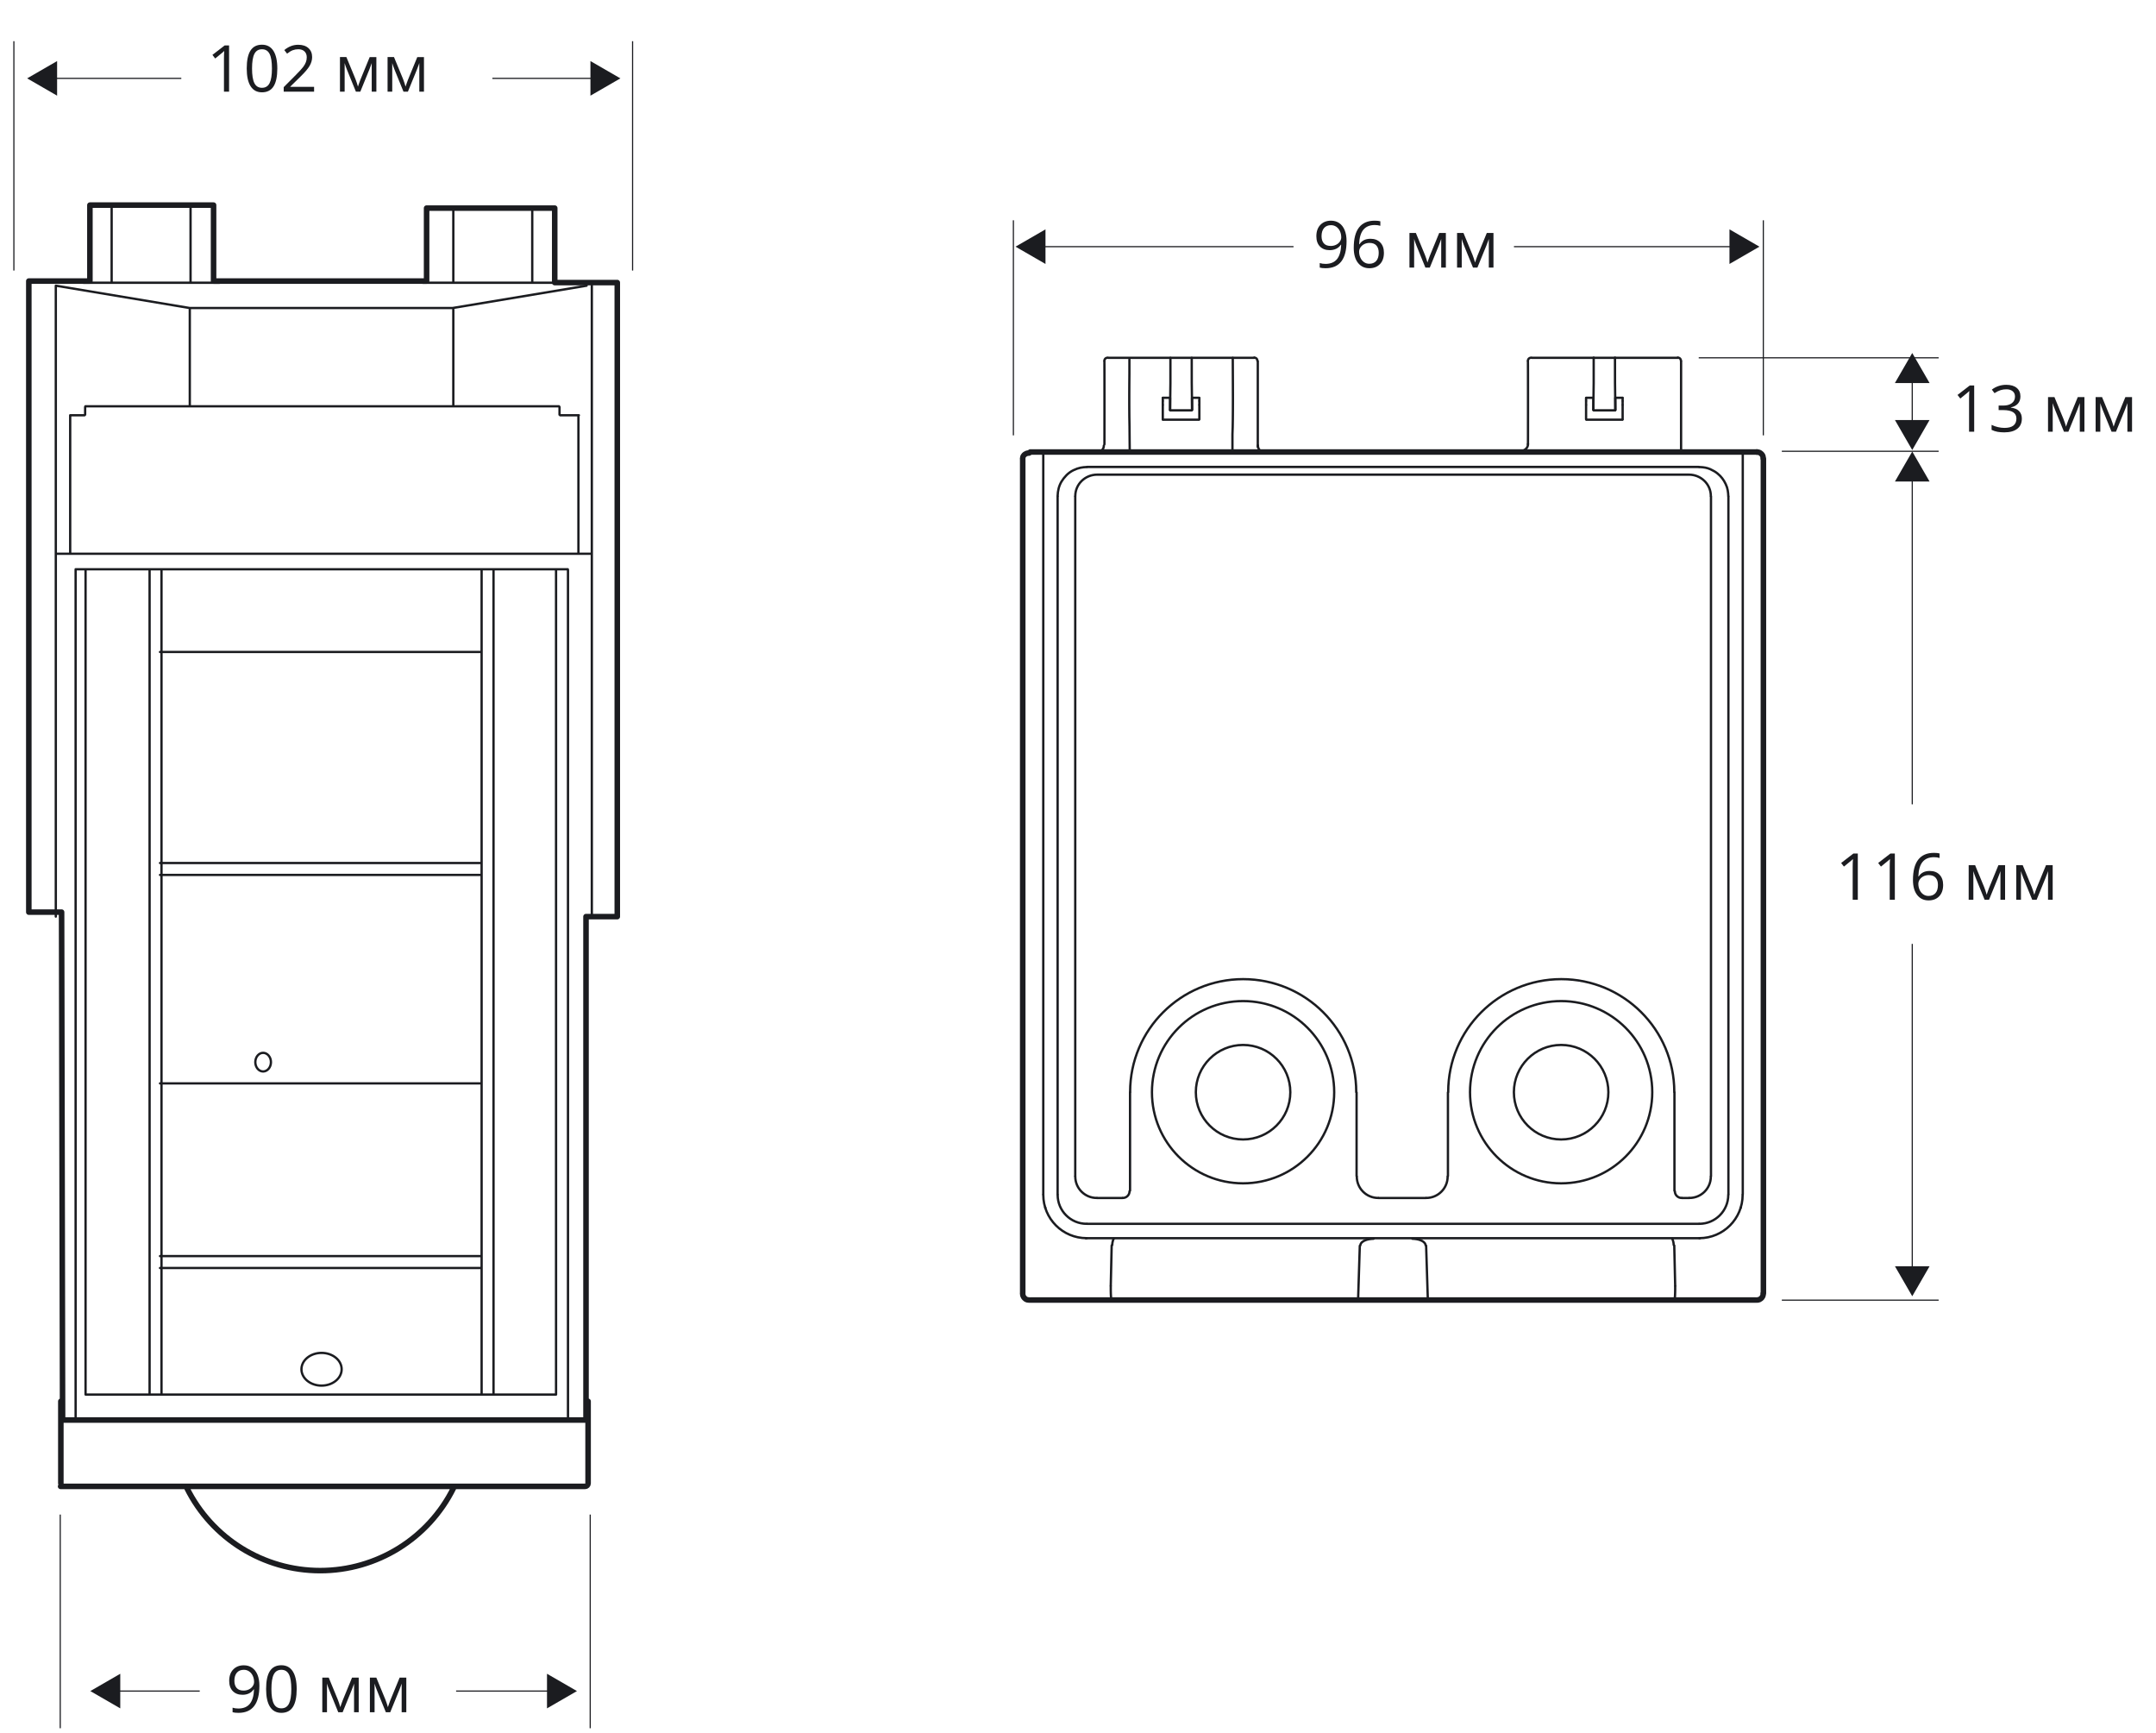 <?xml version="1.0" encoding="utf-8"?>
<!-- Generator: Adobe Illustrator 21.1.0, SVG Export Plug-In . SVG Version: 6.00 Build 0)  -->
<svg version="1.1" id="Слой_1" xmlns="http://www.w3.org/2000/svg" xmlns:xlink="http://www.w3.org/1999/xlink" x="0px" y="0px"
	 width="466px" height="374.448px" viewBox="0 0 466 374.448" style="enable-background:new 0 0 466 374.448;"
	 xml:space="preserve">
<style type="text/css">
	.st0{fill:none;stroke:#1B1C20;stroke-width:0.25;stroke-miterlimit:2.613;}
	.st1{fill:none;stroke:#1B1C20;stroke-width:1.2;stroke-linecap:round;stroke-linejoin:round;stroke-miterlimit:500;}
	.st2{fill:none;stroke:#1B1C20;stroke-width:1.2;stroke-linecap:round;stroke-linejoin:round;stroke-miterlimit:10;}
	.st3{fill:none;stroke:#1B1C20;stroke-width:0.5;stroke-linecap:round;stroke-linejoin:round;stroke-miterlimit:10;}
	.st4{fill:#1B1C20;}
</style>
<g>
	<g>
		<path class="st0" d="M136.728,58.459V8.903 M3,58.459V8.903 M128.711,16.934 M106.421,16.934
			 M39.187,16.934 M11.249,16.934"/>
	</g>
	<path class="st0" d="M127.57,327.275v46.173 M13.021,327.275v46.173 M43.169,365.417
		 M98.584,365.417 M119.324,365.417"/>
	<g>
		<path class="st1" d="M40.373,321.508c5.424,10.95,16.598,17.88,28.832,17.88
			 M69.205,339.388c12.237,0,23.411-6.93,28.839-17.88 M13.099,321.186h113.37
			 M13.15,302.805v17.726 M127.11,320.531v-17.726 M126.468,321.186
			c0.352,0,0.642-0.291,0.642-0.654"/>
	</g>
	<polygon class="st2" points="13.528,306.853 126.661,306.853 126.661,198.067 133.42,198.067 
		133.42,61.062 119.899,61.062 119.899,44.97 92.205,44.97 92.205,60.732 
		46.16,60.732 46.16,44.323 19.433,44.323 19.433,60.732 6.229,60.732 
		6.229,197.098 13.313,197.098 	"/>
	<g>
		<path class="st3" d="M120.186,123.188v178.154H18.494V123.188 M32.332,123.188v178.079
			 M34.906,123.188v177.954 M104.096,123.188V301.106 M127.917,61.732v136.331 M12.062,61.732
			v136.331 M106.67,123.188v177.954 M122.765,123.188v182.982 M16.345,123.188v182.982
			 M97.981,66.882v20.593 M97.981,45.005V61.095 M115.041,45.005V61.095 M24.13,45.005
			V61.095 M41.187,45.005V61.095 M125.021,89.766v29.887 M120.936,87.959v1.646
			 M18.401,87.959v1.646 M15.17,89.729v29.924 M41.021,66.882v20.593 M34.589,140.885
			h69.507 M12.384,119.653h115.203 M16.345,123.015h106.381 M18.455,87.797h102.378
			 M15.28,89.729h2.999 M121.072,89.729h4.046 M41.021,66.56h56.961 M91.388,61.095
			h29.445 M18.013,61.095h29.445 M34.589,186.484h69.507 M34.589,189.06h69.507
			 M34.589,271.424h69.507 M34.589,234.104h69.507 M34.589,274h69.507
			 M73.845,295.878c0,1.956-1.946,3.536-4.344,3.536s-4.344-1.58-4.344-3.536
			s1.946-3.536,4.344-3.536S73.845,293.922,73.845,295.878z M58.564,229.515
			c0,1.111-0.762,2.015-1.695,2.015c-0.93,0-1.685-0.904-1.685-2.015
			c0-1.109,0.755-2.012,1.685-2.012C57.802,227.503,58.564,228.407,58.564,229.515z
			 M41.021,66.56L12.062,61.732 M97.82,66.56l28.966-4.828"/>
	</g>
	<g>
		<path class="st4" d="M56.067,364.259c0,3.91-1.513,5.865-4.539,5.865
			c-0.529,0-0.948-0.046-1.258-0.137v-0.978c0.365,0.118,0.779,0.178,1.244,0.178
			c1.094,0,1.92-0.339,2.478-1.015c0.558-0.678,0.862-1.715,0.913-3.114h-0.082
			c-0.25,0.378-0.583,0.667-0.998,0.864c-0.415,0.199-0.882,0.298-1.401,0.298
			c-0.884,0-1.586-0.265-2.105-0.793s-0.779-1.267-0.779-2.215
			c0-1.039,0.291-1.859,0.872-2.461s1.346-0.902,2.293-0.902
			c0.679,0,1.272,0.175,1.781,0.522c0.508,0.35,0.899,0.857,1.172,1.525
			C55.931,362.565,56.067,363.352,56.067,364.259z M52.704,360.82
			c-0.652,0-1.155,0.21-1.511,0.629s-0.533,1.003-0.533,1.75
			c0,0.656,0.164,1.173,0.492,1.548c0.328,0.377,0.827,0.564,1.497,0.564
			c0.415,0,0.796-0.084,1.145-0.253s0.623-0.398,0.824-0.69
			s0.301-0.597,0.301-0.916c0-0.479-0.093-0.921-0.28-1.326
			s-0.448-0.725-0.783-0.957S53.137,360.82,52.704,360.82z"/>
		<path class="st4" d="M64.127,364.977c0,1.728-0.272,3.017-0.817,3.869
			s-1.377,1.278-2.499,1.278c-1.076,0-1.894-0.437-2.454-1.309
			c-0.561-0.873-0.841-2.152-0.841-3.839c0-1.741,0.271-3.033,0.813-3.876
			s1.37-1.265,2.481-1.265c1.084,0,1.908,0.439,2.471,1.319
			S64.127,363.309,64.127,364.977z M58.665,364.977c0,1.454,0.171,2.513,0.513,3.175
			c0.342,0.664,0.886,0.995,1.634,0.995c0.756,0,1.305-0.336,1.644-1.009
			c0.339-0.672,0.509-1.726,0.509-3.161s-0.17-2.487-0.509-3.155
			c-0.339-0.667-0.888-1.001-1.644-1.001c-0.748,0-1.292,0.329-1.634,0.987
			C58.836,362.467,58.665,363.523,58.665,364.977z"/>
		<path class="st4" d="M73.554,368.894l0.212-0.636l0.294-0.807l2.03-4.942h1.442v7.479
			h-1.005v-6.187l-0.137,0.396l-0.396,1.046l-1.935,4.744H73.109l-1.935-4.758
			c-0.242-0.61-0.408-1.087-0.499-1.429v6.187h-1.012v-7.479h1.388l1.962,4.751
			C73.209,367.761,73.39,368.306,73.554,368.894z"/>
		<path class="st4" d="M83.842,368.894l0.212-0.636l0.294-0.807l2.03-4.942h1.442v7.479
			h-1.005v-6.187l-0.137,0.396l-0.396,1.046l-1.935,4.744h-0.95l-1.935-4.758
			c-0.242-0.61-0.408-1.087-0.499-1.429v6.187h-1.012v-7.479h1.388l1.962,4.751
			C83.498,367.761,83.678,368.306,83.842,368.894z"/>
	</g>
	<g>
		<path class="st4" d="M49.514,19.812h-1.107v-7.123c0-0.593,0.018-1.153,0.055-1.682
			c-0.096,0.096-0.203,0.196-0.321,0.301s-0.661,0.549-1.627,1.333l-0.602-0.779
			l2.646-2.044h0.957V19.812z"/>
		<path class="st4" d="M59.939,14.801c0,1.728-0.272,3.017-0.817,3.869
			s-1.377,1.278-2.499,1.278c-1.076,0-1.894-0.437-2.454-1.309
			c-0.561-0.873-0.841-2.152-0.841-3.839c0-1.741,0.271-3.033,0.813-3.876
			s1.37-1.265,2.481-1.265c1.084,0,1.908,0.439,2.471,1.319
			S59.939,13.133,59.939,14.801z M54.477,14.801c0,1.454,0.171,2.513,0.513,3.175
			c0.342,0.664,0.886,0.995,1.634,0.995c0.756,0,1.305-0.336,1.644-1.009
			c0.339-0.672,0.509-1.726,0.509-3.161s-0.17-2.487-0.509-3.155
			c-0.339-0.667-0.888-1.001-1.644-1.001c-0.748,0-1.292,0.329-1.634,0.987
			C54.648,12.291,54.477,13.347,54.477,14.801z"/>
		<path class="st4" d="M67.889,19.812h-6.569v-0.978l2.632-2.646
			c0.802-0.812,1.331-1.39,1.586-1.736s0.447-0.684,0.574-1.012
			s0.191-0.682,0.191-1.06c0-0.533-0.162-0.956-0.485-1.269
			c-0.324-0.312-0.772-0.468-1.347-0.468c-0.415,0-0.808,0.068-1.179,0.205
			s-0.785,0.385-1.241,0.745l-0.602-0.772c0.92-0.766,1.923-1.148,3.008-1.148
			c0.939,0,1.675,0.24,2.208,0.722c0.533,0.48,0.8,1.126,0.8,1.938
			c0,0.634-0.178,1.26-0.533,1.88s-1.021,1.403-1.996,2.352l-2.188,2.14v0.055
			h5.141V19.812z"/>
		<path class="st4" d="M77.371,18.718l0.212-0.636l0.294-0.807l2.03-4.942h1.442v7.479
			h-1.005v-6.187l-0.137,0.396l-0.396,1.046l-1.935,4.744h-0.95l-1.935-4.758
			c-0.242-0.61-0.408-1.087-0.499-1.429v6.187H73.481v-7.479h1.388l1.962,4.751
			C77.026,17.585,77.207,18.13,77.371,18.718z"/>
		<path class="st4" d="M87.659,18.718l0.212-0.636l0.294-0.807l2.03-4.942h1.442v7.479
			h-1.005v-6.187l-0.137,0.396l-0.396,1.046l-1.935,4.744h-0.95l-1.935-4.758
			c-0.242-0.61-0.408-1.087-0.499-1.429v6.187H83.769v-7.479h1.388l1.962,4.751
			C87.314,17.585,87.495,18.13,87.659,18.718z"/>
	</g>
	<g>
		<circle class="st3" cx="337.425" cy="236.011" r="10.212"/>
		<circle class="st3" cx="268.68" cy="236.011" r="10.211"/>
	</g>
	<line class="st2" x1="379.374" y1="280.918" x2="222.77" y2="280.918"/>
	<line class="st3" x1="376.682" y1="97.735" x2="376.682" y2="258.07"/>
	<line class="st3" x1="225.493" y1="258.069" x2="225.493" y2="97.949"/>
	<line class="st2" x1="222.677" y1="97.674" x2="379.803" y2="97.674"/>
	<g>
		<path class="st3" d="M367.297,267.551c5.172,0,9.36-4.195,9.36-9.362"/>
		<path class="st3" d="M225.497,258.189c0,5.167,4.19,9.362,9.362,9.362"/>
		<path class="st3" d="M242.684,258.861c0.808,0,1.46-0.652,1.46-1.46"/>
		<path class="st3" d="M362.002,257.401c0,0.808,0.657,1.46,1.46,1.46"/>
		<path class="st3" d="M293.258,254.241c0,2.549,2.066,4.62,4.623,4.62"/>
		<path class="st3" d="M308.273,258.861c2.552,0,4.623-2.071,4.623-4.62"/>
		<path class="st3" d="M369.784,107.184c0-2.557-2.122-4.62-4.737-4.62H237.152
			c-2.615,0-4.74,2.063-4.74,4.62"/>
		<path class="st3" d="M232.412,254.241c0,2.549,2.071,4.62,4.625,4.62"/>
		<path class="st3" d="M365.163,258.861c2.552,0,4.62-2.071,4.62-4.62"/>
	</g>
	<line class="st3" x1="369.813" y1="107.304" x2="369.813" y2="254.123"/>
	<line class="st3" x1="232.404" y1="254.122" x2="232.404" y2="107.302"/>
	<g>
		<path class="st3" d="M293.138,235.95c0-13.458-10.94-24.371-24.437-24.371
			c-13.497,0-24.436,10.913-24.436,24.371"/>
	</g>
	<line class="st3" x1="244.249" y1="257.282" x2="244.249" y2="236.071"/>
	<line class="st3" x1="293.213" y1="236.07" x2="293.213" y2="254.121"/>
	<line class="st3" x1="361.917" y1="236.07" x2="361.917" y2="257.281"/>
	<g>
		<path class="st3" d="M361.883,235.95c0-13.458-10.942-24.371-24.434-24.371
			c-13.499,0-24.434,10.913-24.434,24.371"/>
	</g>
	<line class="st3" x1="312.958" y1="254.122" x2="312.958" y2="236.071"/>
	<line class="st3" x1="365.043" y1="258.873" x2="363.583" y2="258.873"/>
	<line class="st3" x1="308.153" y1="258.873" x2="298" y2="258.873"/>
	<line class="st3" x1="242.565" y1="258.873" x2="237.156" y2="258.873"/>
	<line class="st3" x1="376.241" y1="260.938" x2="376.241" y2="260.977"/>
	<line class="st3" x1="308.601" y1="280.457" x2="308.245" y2="269.196"/>
	<line class="st3" x1="293.552" y1="280.457" x2="293.909" y2="269.196"/>
	<line class="st3" x1="225.934" y1="260.937" x2="225.934" y2="260.981"/>
	<line class="st3" x1="228.595" y1="258.069" x2="228.595" y2="107.304"/>
	<g>
		<path class="st3" d="M228.601,107.184v-0.059c0.012-0.513,0.078-1.023,0.208-1.541
			c0.127-0.518,0.332-1.021,0.613-1.507c0.286-0.481,0.65-0.947,1.092-1.399
			c0.444-0.444,0.945-0.806,1.509-1.077c0.562-0.266,1.062-0.444,1.507-0.53
			c0.44-0.088,0.872-0.139,1.289-0.147h0.042"/>
	</g>
	<line class="st3" x1="234.979" y1="100.898" x2="367.178" y2="100.898"/>
	<g>
		<path class="st3" d="M367.297,100.925h0.059c0.911,0.022,1.685,0.176,2.322,0.466
			c0.637,0.293,1.15,0.598,1.546,0.923c0.398,0.322,0.742,0.672,1.023,1.043
			c0.286,0.369,0.54,0.794,0.755,1.258c0.222,0.469,0.369,0.923,0.437,1.363
			c0.071,0.432,0.11,0.816,0.115,1.15v0.056"/>
	</g>
	<line class="st3" x1="373.58" y1="107.304" x2="373.58" y2="258.069"/>
	<g>
		<path class="st3" d="M367.297,264.448c3.453,0,6.256-2.801,6.256-6.259"/>
	</g>
	<line class="st3" x1="367.177" y1="264.456" x2="234.978" y2="264.456"/>
	<g>
		<path class="st3" d="M228.601,258.189c0,3.458,2.801,6.259,6.259,6.259"/>
	</g>
	<line class="st3" x1="234.684" y1="267.563" x2="367.398" y2="267.563"/>
	<g>
		<path class="st3" d="M361.445,267.67c0.068,0.149,0.125,0.298,0.171,0.452
			c0.044,0.154,0.076,0.298,0.098,0.449c0.024,0.149,0.039,0.291,0.044,0.435
			v0.015"/>
	</g>
	<line class="st3" x1="361.877" y1="269.139" x2="362.075" y2="277.823"/>
	<line class="st3" x1="240.08" y1="277.822" x2="240.278" y2="269.139"/>
	<g>
		<path class="st3" d="M240.396,269.02c0.007-0.151,0.02-0.298,0.042-0.449
			c0.024-0.151,0.056-0.295,0.1-0.449c0.049-0.151,0.1-0.295,0.166-0.437
			c0.002-0.002,0.005-0.01,0.007-0.015"/>
	</g>
	<g>
		<path class="st3" d="M240.27,280.978c-0.039-0.002-0.071-0.107-0.095-0.303
			c-0.024-0.195-0.042-0.398-0.054-0.606c-0.015-0.208-0.022-0.405-0.029-0.591
			c-0.002-0.186-0.007-0.405-0.012-0.657c0-0.249,0-0.537,0-0.867v-0.012"/>
		<path class="st3" d="M362.074,277.942c0,0.252,0,0.498,0,0.742
			c0,0.242-0.005,0.471-0.012,0.684c-0.005,0.212-0.015,0.447-0.027,0.689
			c-0.012,0.242-0.032,0.457-0.059,0.64c-0.027,0.186-0.056,0.278-0.088,0.281"/>
		<path class="st3" d="M305.277,267.675c0.364,0.012,0.691,0.044,0.967,0.098
			c0.273,0.054,0.505,0.11,0.679,0.178c0.178,0.063,0.327,0.127,0.449,0.195
			c0.125,0.066,0.232,0.139,0.327,0.22c0.1,0.078,0.19,0.173,0.276,0.288
			c0.083,0.115,0.134,0.254,0.149,0.41"/>
		<path class="st3" d="M294.029,269.077c0.015-0.168,0.066-0.305,0.154-0.422
			c0.081-0.115,0.173-0.21,0.271-0.288c0.095-0.081,0.208-0.154,0.33-0.22
			c0.122-0.066,0.271-0.132,0.447-0.195c0.178-0.068,0.405-0.125,0.684-0.178
			c0.276-0.054,0.591-0.085,0.943-0.098h0.022"/>
	</g>
	<line class="st2" x1="381.145" y1="279.338" x2="381.145" y2="99.247"/>
	<line class="st2" x1="221.052" y1="99.247" x2="221.052" y2="279.338"/>
	<g>
		<path class="st2" d="M222.426,97.893c-0.23,0.005-0.415,0.034-0.557,0.095
			c-0.139,0.059-0.247,0.112-0.32,0.168c-0.071,0.051-0.134,0.105-0.193,0.164
			c-0.056,0.054-0.117,0.134-0.19,0.247c-0.068,0.11-0.105,0.261-0.112,0.447
			v0.01"/>
		<path class="st2" d="M221.054,279.577v0.012c0.002,0.164,0.029,0.308,0.073,0.427
			c0.046,0.12,0.1,0.22,0.154,0.298c0.051,0.076,0.107,0.139,0.166,0.195
			c0.056,0.061,0.137,0.125,0.244,0.205c0.105,0.076,0.23,0.125,0.369,0.159
			c0.134,0.029,0.259,0.044,0.366,0.044h0.012"/>
		<path class="st2" d="M381.1,99.008c-0.002-0.112-0.017-0.237-0.051-0.359
			c-0.032-0.125-0.081-0.237-0.147-0.337c-0.073-0.095-0.134-0.171-0.19-0.232
			c-0.056-0.056-0.137-0.12-0.244-0.195c-0.107-0.076-0.227-0.132-0.361-0.161
			c-0.139-0.034-0.259-0.046-0.366-0.046h-0.012"/>
		<path class="st2" d="M379.719,280.918c0.232-0.002,0.418-0.039,0.559-0.107
			c0.142-0.076,0.252-0.142,0.325-0.203c0.073-0.061,0.137-0.127,0.193-0.19
			c0.056-0.068,0.12-0.166,0.19-0.298s0.107-0.305,0.115-0.53v-0.012"/>
	</g>
	<line class="st3" x1="350.717" y1="85.973" x2="350.717" y2="86.583"/>
	<line class="st3" x1="350.717" y1="86.704" x2="350.717" y2="87.434"/>
	<line class="st3" x1="350.717" y1="87.552" x2="350.717" y2="90.593"/>
	<line class="st3" x1="342.816" y1="90.593" x2="342.816" y2="87.553"/>
	<line class="st3" x1="342.816" y1="87.433" x2="342.816" y2="86.703"/>
	<line class="st3" x1="342.816" y1="86.584" x2="342.816" y2="85.974"/>
	<line class="st3" x1="350.677" y1="90.69" x2="342.889" y2="90.69"/>
	<g>
		<path class="st3" d="M363.316,77.951l-0.002-0.029v-0.032
			c-0.002-0.012-0.002-0.024-0.005-0.034c0-0.01-0.002-0.022-0.007-0.032
			c0-0.012-0.002-0.022-0.005-0.037c-0.002-0.007-0.007-0.02-0.01-0.032
			c-0.002-0.01-0.005-0.02-0.01-0.032c-0.007-0.01-0.012-0.024-0.015-0.034
			c-0.007-0.01-0.01-0.02-0.017-0.032c-0.005-0.012-0.01-0.022-0.012-0.034
			c-0.007-0.01-0.012-0.02-0.022-0.032c-0.005-0.007-0.012-0.02-0.017-0.027
			c-0.012-0.01-0.017-0.022-0.027-0.029c-0.005-0.012-0.015-0.022-0.022-0.032
			c-0.007-0.007-0.015-0.017-0.024-0.024c-0.01-0.007-0.022-0.02-0.029-0.027
			c-0.01-0.01-0.017-0.015-0.027-0.024c-0.01-0.005-0.017-0.015-0.029-0.02
			c-0.01-0.005-0.017-0.017-0.032-0.02c-0.01-0.01-0.017-0.017-0.029-0.022
			c-0.007-0.007-0.02-0.012-0.029-0.02c-0.015,0-0.027-0.007-0.034-0.01
			c-0.012-0.005-0.024-0.01-0.034-0.015c-0.01-0.002-0.022-0.007-0.034-0.007
			c-0.01-0.005-0.02-0.007-0.032-0.012c-0.01,0-0.022-0.007-0.034-0.01
			c-0.022-0.002-0.037-0.005-0.059-0.005c-0.022-0.005-0.051-0.007-0.073-0.007"/>
		<path class="st3" d="M330.25,77.951v-0.029c0.002-0.01,0.002-0.02,0.002-0.029
			c0.002-0.015,0.002-0.022,0.005-0.034c0-0.012,0.005-0.022,0.007-0.032
			c0.002-0.01,0.002-0.022,0.005-0.032c0.002-0.012,0.007-0.024,0.012-0.034
			c0.002-0.01,0.007-0.02,0.007-0.032c0.007-0.01,0.012-0.022,0.02-0.032
			c0.002-0.012,0.007-0.022,0.012-0.034c0.007-0.007,0.012-0.02,0.017-0.027
			c0.007-0.015,0.015-0.024,0.02-0.032c0.007-0.012,0.012-0.022,0.022-0.029
			c0.005-0.01,0.015-0.02,0.022-0.032c0.01-0.012,0.015-0.02,0.024-0.027
			c0.01-0.01,0.015-0.017,0.022-0.024c0.01-0.01,0.02-0.017,0.032-0.029
			c0.007-0.005,0.017-0.015,0.029-0.02c0.007-0.007,0.017-0.015,0.027-0.02
			c0.012-0.01,0.02-0.017,0.032-0.022c0.012-0.007,0.02-0.01,0.032-0.022
			c0.007-0.005,0.02-0.01,0.029-0.012c0.015-0.007,0.027-0.012,0.034-0.017
			c0.012-0.002,0.024-0.007,0.032-0.01c0.012-0.005,0.024-0.01,0.037-0.012
			c0.007-0.002,0.017-0.005,0.029-0.01c0.012-0.002,0.022-0.005,0.034-0.005
			c0.022-0.007,0.039-0.007,0.061-0.01c0.022-0.005,0.049-0.005,0.073-0.007"/>
		<path class="st3" d="M329.387,97.3c0.007-0.005,0.015-0.01,0.02-0.017
			c0.151-0.078,0.293-0.186,0.425-0.308c0.132-0.125,0.244-0.278,0.32-0.452
			c0.073-0.176,0.117-0.361,0.117-0.557v-0.017"/>
	</g>
	<line class="st3" x1="350.677" y1="85.953" x2="349.216" y2="85.953"/>
	<line class="st3" x1="349.138" y1="85.973" x2="349.138" y2="88.571"/>
	<line class="st3" x1="349.097" y1="88.671" x2="344.471" y2="88.671"/>
	<line class="st3" x1="344.395" y1="88.572" x2="344.395" y2="85.974"/>
	<line class="st3" x1="344.351" y1="85.953" x2="342.891" y2="85.953"/>
	<g>
		<path class="st3" d="M330.257,96.007c0.002-0.381,0.002-0.879,0.005-1.497
			c0-0.62,0.002-1.402,0.002-2.349c0.002-0.945,0.002-1.866,0.002-2.755
			c0-0.894,0-1.692,0-2.405c0-0.706,0-1.429,0-2.166c0-0.737,0-1.46-0.002-2.176
			c0-0.72,0-1.375-0.002-1.961c0-0.584-0.002-1.155-0.005-1.717
			c-0.002-0.559-0.002-0.857-0.007-0.882"/>
	</g>
	<line class="st3" x1="363.35" y1="97.3" x2="363.35" y2="78.07"/>
	<line class="st3" x1="362.644" y1="77.32" x2="331.112" y2="77.32"/>
	<g>
		<path class="st3" d="M349.143,88.572v-0.103c-0.015-1.9-0.039-3.8-0.073-5.695
			l-0.005-5.492"/>
		<path class="st3" d="M344.46,77.283v5.489c-0.042,1.897-0.064,3.795-0.073,5.697v0.103"
			/>
		<ellipse class="st3" cx="337.426" cy="236.011" rx="19.695" ry="19.691"/>
		<ellipse class="st3" cx="268.679" cy="236.011" rx="19.695" ry="19.691"/>
	</g>
	<line class="st3" x1="259.227" y1="85.973" x2="259.227" y2="86.583"/>
	<line class="st3" x1="259.227" y1="86.704" x2="259.227" y2="87.434"/>
	<line class="st3" x1="259.227" y1="87.552" x2="259.227" y2="90.593"/>
	<line class="st3" x1="251.326" y1="90.593" x2="251.326" y2="87.553"/>
	<line class="st3" x1="251.326" y1="87.433" x2="251.326" y2="86.703"/>
	<line class="st3" x1="251.326" y1="86.584" x2="251.326" y2="85.974"/>
	<line class="st3" x1="259.132" y1="90.69" x2="251.344" y2="90.69"/>
	<g>
		<path class="st3" d="M271.771,77.951l-0.002-0.029v-0.032
			c-0.002-0.012-0.002-0.024-0.005-0.034c0-0.01-0.002-0.022-0.007-0.032
			c0-0.012-0.002-0.022-0.005-0.037c-0.002-0.007-0.007-0.02-0.007-0.032
			c-0.005-0.01-0.007-0.02-0.012-0.032c-0.007-0.01-0.012-0.024-0.015-0.034
			c-0.007-0.01-0.01-0.02-0.017-0.032c-0.005-0.012-0.01-0.022-0.012-0.034
			c-0.007-0.01-0.012-0.02-0.022-0.032c-0.005-0.007-0.01-0.02-0.017-0.027
			c-0.012-0.01-0.017-0.022-0.027-0.029c-0.005-0.012-0.015-0.022-0.022-0.032
			c-0.007-0.007-0.015-0.017-0.024-0.024c-0.01-0.007-0.022-0.02-0.029-0.027
			c-0.01-0.01-0.017-0.015-0.027-0.024c-0.01-0.005-0.017-0.015-0.029-0.02
			c-0.01-0.005-0.017-0.017-0.032-0.02c-0.01-0.01-0.017-0.017-0.029-0.022
			c-0.007-0.007-0.02-0.012-0.029-0.02c-0.015,0-0.027-0.007-0.034-0.01
			c-0.012-0.005-0.024-0.01-0.034-0.015c-0.01-0.002-0.022-0.007-0.034-0.007
			c-0.01-0.005-0.02-0.007-0.032-0.012c-0.012,0-0.022-0.007-0.034-0.01
			c-0.02-0.002-0.037-0.005-0.059-0.005c-0.022-0.005-0.051-0.007-0.073-0.007"/>
		<path class="st3" d="M238.705,77.951v-0.029c0.002-0.01,0.002-0.02,0.002-0.029
			c0.002-0.015,0.002-0.022,0.005-0.034c0-0.012,0.005-0.022,0.007-0.032
			s0.002-0.022,0.005-0.032c0.002-0.012,0.007-0.024,0.012-0.034
			c0.002-0.01,0.007-0.02,0.007-0.032c0.007-0.01,0.012-0.022,0.02-0.032
			c0.002-0.012,0.007-0.022,0.015-0.034c0.005-0.007,0.01-0.02,0.015-0.027
			c0.007-0.015,0.015-0.024,0.02-0.032c0.007-0.012,0.012-0.022,0.022-0.029
			c0.005-0.01,0.015-0.02,0.022-0.032c0.01-0.012,0.015-0.02,0.024-0.027
			c0.01-0.01,0.015-0.017,0.022-0.024c0.01-0.01,0.02-0.017,0.032-0.029
			c0.007-0.005,0.017-0.015,0.029-0.02c0.007-0.007,0.017-0.015,0.027-0.02
			c0.01-0.01,0.02-0.017,0.032-0.022c0.012-0.007,0.02-0.01,0.032-0.022
			c0.007-0.005,0.02-0.01,0.029-0.012c0.015-0.007,0.027-0.012,0.034-0.017
			c0.012-0.002,0.024-0.007,0.032-0.01c0.012-0.005,0.024-0.01,0.037-0.012
			c0.007-0.002,0.017-0.005,0.029-0.01c0.012-0.002,0.022-0.005,0.034-0.005
			c0.022-0.007,0.039-0.007,0.061-0.01c0.022-0.005,0.049-0.005,0.071-0.007"/>
		<path class="st3" d="M237.705,97.636c0.007-0.005,0.015-0.01,0.022-0.017
			c0.149-0.078,0.291-0.186,0.422-0.308c0.132-0.125,0.242-0.278,0.32-0.452
			c0.073-0.176,0.117-0.361,0.117-0.557v-0.017"/>
	</g>
	<line class="st3" x1="259.132" y1="85.953" x2="257.671" y2="85.953"/>
	<line class="st3" x1="257.648" y1="85.973" x2="257.648" y2="88.571"/>
	<line class="st3" x1="257.551" y1="88.671" x2="252.926" y2="88.671"/>
	<line class="st3" x1="252.905" y1="88.572" x2="252.905" y2="85.974"/>
	<line class="st3" x1="252.806" y1="85.953" x2="251.346" y2="85.953"/>
	<g>
		<path class="st3" d="M238.712,96.007c0.002-0.381,0.002-0.879,0.005-1.497
			c0-0.62,0.002-1.402,0.002-2.349c0.002-0.945,0.002-1.866,0.002-2.755
			c0-0.894,0-1.692,0-2.405c0-0.706,0-1.429,0-2.166c0-0.737,0-1.46-0.002-2.176
			c0-0.72,0-1.375-0.002-1.961c0-0.584-0.002-1.155-0.005-1.717
			c-0.002-0.559-0.002-0.857-0.007-0.882"/>
		<path class="st3" d="M271.847,96.54v-0.029c0.002-0.015,0.002-0.039,0.002-0.071
			c0.007-0.037,0.007-0.061,0.007-0.078c0-0.022,0.002-0.032,0.002-0.042v-0.02
			c0-0.007,0.002-0.01,0.002-0.012"/>
	</g>
	<line class="st3" x1="271.859" y1="96.167" x2="271.859" y2="78.07"/>
	<g>
		<path class="st3" d="M266.452,77.335c0.012,0.852,0.02,5.074,0.027,5.975
			c0.007,0.906,0.007,1.814,0.007,2.74c0,0.923-0.005,1.788-0.007,2.581
			c-0.007,0.799-0.015,1.463-0.017,2.007c-0.01,0.54-0.02,1.092-0.027,1.656
			c-0.02,0.567-0.029,1.072-0.054,1.526V97.606"/>
	</g>
	<line class="st3" x1="271.099" y1="77.32" x2="239.566" y2="77.32"/>
	<g>
		<path class="st3" d="M244.185,97.705c-0.024-0.444-0.034-4.857-0.051-5.499
			c-0.012-0.65-0.024-1.377-0.037-2.198c-0.005-0.818-0.012-1.639-0.015-2.469
			c0-0.828-0.005-1.563,0-2.22c0-0.652,0.002-1.36,0.01-2.127
			c0.002-0.764,0.005-1.587,0.02-2.471c0-0.015,0-3.03,0.002-3.045"/>
		<path class="st3" d="M257.66,88.572v-0.103c-0.015-1.9-0.039-3.8-0.073-5.695
			l-0.005-5.441"/>
		<path class="st3" d="M252.976,77.335v5.438c-0.042,1.897-0.063,3.795-0.073,5.697v0.103"
			/>
		<path class="st3" d="M272.977,97.7c-0.007,0-0.017-0.002-0.024-0.002
			c-0.105-0.032-0.208-0.076-0.303-0.125c-0.105-0.054-0.198-0.127-0.293-0.21
			c-0.093-0.088-0.176-0.186-0.239-0.295c-0.073-0.11-0.127-0.225-0.164-0.349
			c-0.039-0.122-0.063-0.259-0.066-0.408c0.002-0.01,0.002-0.015,0.002-0.024"/>
	</g>
	<path class="st0" d="M279.583,53.301 M224.878,53.301 M374.904,53.301 M327.227,53.301
		 M219.037,94.074V47.601 M381.126,94.074V47.601"/>
	<path class="st0" d="M413.318,173.806 M413.318,102.948 M413.318,274.719 M413.318,203.962
		 M367.165,77.318h51.857 M385.125,97.515h33.894 M385.125,280.944h33.894"/>
	<path class="st0" d="M413.314,91.859"/>
	<path class="st0" d="M413.314,81.679"/>
	<g>
		<path class="st4" d="M291.047,52.095c0,3.91-1.513,5.865-4.539,5.865
			c-0.528,0-0.948-0.046-1.258-0.137v-0.978c0.364,0.118,0.779,0.178,1.244,0.178
			c1.094,0,1.92-0.339,2.478-1.015c0.559-0.678,0.863-1.715,0.913-3.114h-0.082
			c-0.251,0.378-0.583,0.667-0.998,0.864c-0.415,0.199-0.882,0.298-1.401,0.298
			c-0.884,0-1.586-0.265-2.105-0.793s-0.779-1.267-0.779-2.215
			c0-1.039,0.291-1.859,0.871-2.461c0.582-0.602,1.346-0.902,2.294-0.902
			c0.679,0,1.272,0.175,1.78,0.522c0.509,0.35,0.899,0.857,1.173,1.525
			C290.91,50.4,291.047,51.188,291.047,52.095z M287.684,48.656
			c-0.651,0-1.155,0.21-1.511,0.629s-0.533,1.003-0.533,1.75
			c0,0.656,0.164,1.173,0.492,1.548c0.328,0.377,0.827,0.564,1.497,0.564
			c0.415,0,0.796-0.084,1.146-0.253c0.348-0.169,0.623-0.398,0.823-0.69
			s0.301-0.597,0.301-0.916c0-0.479-0.094-0.921-0.28-1.326
			s-0.447-0.725-0.783-0.957C288.501,48.773,288.116,48.656,287.684,48.656z"/>
		<path class="st4" d="M292.599,53.551c0-1.964,0.382-3.433,1.146-4.405
			c0.763-0.974,1.892-1.46,3.387-1.46c0.515,0,0.921,0.043,1.217,0.13v0.978
			c-0.351-0.114-0.752-0.171-1.203-0.171c-1.071,0-1.889,0.334-2.454,1.002
			c-0.565,0.667-0.875,1.717-0.93,3.147h0.082
			c0.501-0.784,1.294-1.176,2.379-1.176c0.897,0,1.605,0.271,2.122,0.813
			c0.518,0.542,0.776,1.278,0.776,2.208c0,1.039-0.284,1.856-0.851,2.45
			c-0.568,0.596-1.335,0.893-2.301,0.893c-1.034,0-1.854-0.389-2.461-1.166
			C292.901,56.018,292.599,54.937,292.599,53.551z M295.955,56.996
			c0.647,0,1.149-0.204,1.508-0.612c0.357-0.407,0.536-0.996,0.536-1.767
			c0-0.661-0.166-1.181-0.499-1.559s-0.829-0.567-1.49-0.567
			c-0.41,0-0.786,0.084-1.128,0.253s-0.614,0.401-0.817,0.697
			c-0.202,0.296-0.304,0.604-0.304,0.923c0,0.47,0.091,0.907,0.273,1.312
			s0.44,0.727,0.776,0.964C295.145,56.878,295.526,56.996,295.955,56.996z"/>
		<path class="st4" d="M308.533,56.73l0.212-0.636l0.294-0.807l2.03-4.942h1.442v7.479
			h-1.005v-6.187l-0.137,0.396l-0.396,1.046l-1.935,4.744h-0.95l-1.935-4.758
			c-0.241-0.61-0.408-1.087-0.499-1.429v6.187h-1.012V50.345h1.388l1.962,4.751
			C308.189,55.597,308.369,56.142,308.533,56.73z"/>
		<path class="st4" d="M318.821,56.73l0.212-0.636l0.294-0.807l2.03-4.942h1.442v7.479
			h-1.005v-6.187l-0.137,0.396l-0.396,1.046l-1.935,4.744h-0.95l-1.935-4.758
			c-0.241-0.61-0.408-1.087-0.499-1.429v6.187h-1.012V50.345h1.388l1.962,4.751
			C318.478,55.597,318.657,56.142,318.821,56.73z"/>
	</g>
	<g>
		<path class="st4" d="M401.548,194.429h-1.107v-7.123c0-0.593,0.019-1.153,0.055-1.682
			c-0.096,0.096-0.203,0.196-0.321,0.301s-0.661,0.549-1.627,1.333l-0.602-0.779
			l2.646-2.044h0.957V194.429z"/>
		<path class="st4" d="M409.553,194.429h-1.107v-7.123c0-0.593,0.019-1.153,0.055-1.682
			c-0.096,0.096-0.203,0.196-0.321,0.301s-0.661,0.549-1.627,1.333l-0.602-0.779
			l2.646-2.044h0.957V194.429z"/>
		<path class="st4" d="M413.47,190.156c0-1.964,0.382-3.433,1.146-4.405
			c0.763-0.974,1.892-1.46,3.387-1.46c0.515,0,0.921,0.043,1.217,0.13v0.978
			c-0.351-0.114-0.752-0.171-1.203-0.171c-1.071,0-1.889,0.334-2.454,1.002
			c-0.565,0.667-0.875,1.717-0.93,3.147h0.082
			c0.501-0.784,1.294-1.176,2.379-1.176c0.897,0,1.605,0.271,2.122,0.813
			c0.518,0.542,0.776,1.278,0.776,2.208c0,1.039-0.284,1.856-0.851,2.45
			c-0.568,0.596-1.335,0.893-2.301,0.893c-1.034,0-1.854-0.389-2.461-1.166
			C413.772,192.623,413.47,191.542,413.47,190.156z M416.826,193.602
			c0.647,0,1.149-0.204,1.508-0.612c0.357-0.407,0.536-0.996,0.536-1.767
			c0-0.661-0.166-1.181-0.499-1.559s-0.829-0.567-1.49-0.567
			c-0.41,0-0.786,0.084-1.128,0.253s-0.614,0.401-0.817,0.697
			c-0.202,0.296-0.304,0.604-0.304,0.923c0,0.47,0.091,0.907,0.273,1.312
			s0.44,0.727,0.776,0.964C416.016,193.483,416.397,193.602,416.826,193.602z"/>
		<path class="st4" d="M429.404,193.335l0.212-0.636l0.294-0.807l2.03-4.942h1.442v7.479
			h-1.005v-6.187l-0.137,0.396l-0.396,1.046l-1.935,4.744h-0.95l-1.935-4.758
			c-0.241-0.61-0.408-1.087-0.499-1.429v6.187h-1.012v-7.479h1.388l1.962,4.751
			C429.061,192.202,429.24,192.747,429.404,193.335z"/>
		<path class="st4" d="M439.692,193.335l0.212-0.636l0.294-0.807l2.03-4.942h1.442v7.479
			h-1.005v-6.187l-0.137,0.396l-0.396,1.046l-1.935,4.744h-0.95l-1.935-4.758
			c-0.241-0.61-0.408-1.087-0.499-1.429v6.187h-1.012v-7.479h1.388l1.962,4.751
			C439.349,192.202,439.528,192.747,439.692,193.335z"/>
	</g>
	<g>
		<g>
			<path class="st4" d="M426.703,93.29h-1.107v-7.123c0-0.593,0.019-1.153,0.055-1.682
				c-0.096,0.096-0.203,0.196-0.321,0.301s-0.661,0.549-1.627,1.333l-0.602-0.779
				l2.646-2.044h0.957V93.29z"/>
			<path class="st4" d="M436.697,85.648c0,0.638-0.179,1.16-0.537,1.565
				c-0.357,0.405-0.864,0.677-1.521,0.813v0.055
				c0.802,0.101,1.396,0.355,1.784,0.766s0.581,0.948,0.581,1.613
				c0,0.952-0.33,1.686-0.991,2.197c-0.661,0.514-1.6,0.77-2.816,0.77
				c-0.528,0-1.013-0.04-1.453-0.119c-0.439-0.08-0.866-0.221-1.281-0.421V91.807
				c0.433,0.214,0.895,0.377,1.385,0.489c0.489,0.111,0.953,0.167,1.391,0.167
				c1.728,0,2.591-0.677,2.591-2.03c0-1.212-0.952-1.818-2.857-1.818h-0.984
				v-0.978h0.998c0.779,0,1.396-0.172,1.853-0.517
				c0.456-0.344,0.684-0.821,0.684-1.432c0-0.487-0.168-0.87-0.502-1.148
				c-0.336-0.278-0.79-0.417-1.364-0.417c-0.438,0-0.85,0.06-1.237,0.178
				s-0.829,0.337-1.326,0.656l-0.574-0.766c0.41-0.323,0.883-0.577,1.418-0.763
				c0.536-0.184,1.1-0.276,1.692-0.276c0.971,0,1.725,0.222,2.263,0.667
				C436.429,84.263,436.697,84.873,436.697,85.648z"/>
			<path class="st4" d="M446.555,92.196l0.212-0.636l0.294-0.807l2.03-4.942h1.442v7.479
				h-1.005V87.104l-0.137,0.396l-0.396,1.046l-1.935,4.744h-0.95l-1.935-4.758
				c-0.241-0.61-0.408-1.087-0.499-1.429v6.187h-1.012v-7.479h1.388l1.962,4.751
				C446.211,91.064,446.391,91.608,446.555,92.196z"/>
			<path class="st4" d="M456.843,92.196l0.212-0.636l0.294-0.807l2.03-4.942h1.442v7.479
				h-1.005V87.104l-0.137,0.396l-0.396,1.046l-1.935,4.744h-0.95l-1.935-4.758
				c-0.241-0.61-0.408-1.087-0.499-1.429v6.187h-1.012v-7.479h1.388l1.962,4.751
				C456.499,91.064,456.679,91.608,456.843,92.196z"/>
		</g>
	</g>
	<g>
		<g>
			<line class="st0" x1="106.421" y1="16.934" x2="128.711" y2="16.934"/>
			<g>
				<polygon class="st4" points="127.617,20.674 134.093,16.934 127.617,13.195 				"/>
			</g>
		</g>
	</g>
	<g>
		<g>
			<line class="st0" x1="11.249" y1="16.934" x2="39.187" y2="16.934"/>
			<g>
				<polygon class="st4" points="12.343,20.674 5.867,16.934 12.343,13.195 				"/>
			</g>
		</g>
	</g>
	<g>
		<g>
			<line class="st0" x1="43.169" y1="365.417" x2="24.901" y2="365.417"/>
			<g>
				<polygon class="st4" points="25.995,361.677 19.519,365.417 25.995,369.156 				"/>
			</g>
		</g>
	</g>
	<g>
		<g>
			<line class="st0" x1="119.324" y1="365.417" x2="98.584" y2="365.417"/>
			<g>
				<polygon class="st4" points="118.229,361.677 124.705,365.417 118.229,369.156 				"/>
			</g>
		</g>
	</g>
	<g>
		<g>
			<line class="st0" x1="224.878" y1="53.301" x2="279.583" y2="53.301"/>
			<g>
				<polygon class="st4" points="225.973,57.04 219.497,53.301 225.973,49.561 				"/>
			</g>
		</g>
	</g>
	<g>
		<g>
			<line class="st0" x1="327.227" y1="53.301" x2="374.904" y2="53.301"/>
			<g>
				<polygon class="st4" points="373.81,57.04 380.286,53.301 373.81,49.561 				"/>
			</g>
		</g>
	</g>
	<g>
		<g>
			<line class="st0" x1="413.314" y1="81.679" x2="413.314" y2="91.859"/>
			<g>
				<polygon class="st4" points="409.561,82.777 413.314,76.279 417.065,82.777 				"/>
			</g>
			<g>
				<polygon class="st4" points="409.574,90.765 413.314,97.241 417.053,90.765 				"/>
			</g>
		</g>
	</g>
	<g>
		<g>
			<line class="st0" x1="413.318" y1="203.962" x2="413.318" y2="274.719"/>
			<g>
				<polygon class="st4" points="409.578,273.625 413.318,280.101 417.057,273.625 				"/>
			</g>
		</g>
	</g>
	<g>
		<g>
			<line class="st0" x1="413.318" y1="102.948" x2="413.318" y2="173.806"/>
			<g>
				<polygon class="st4" points="409.578,104.043 413.318,97.567 417.057,104.043 				"/>
			</g>
		</g>
	</g>
</g>
</svg>
